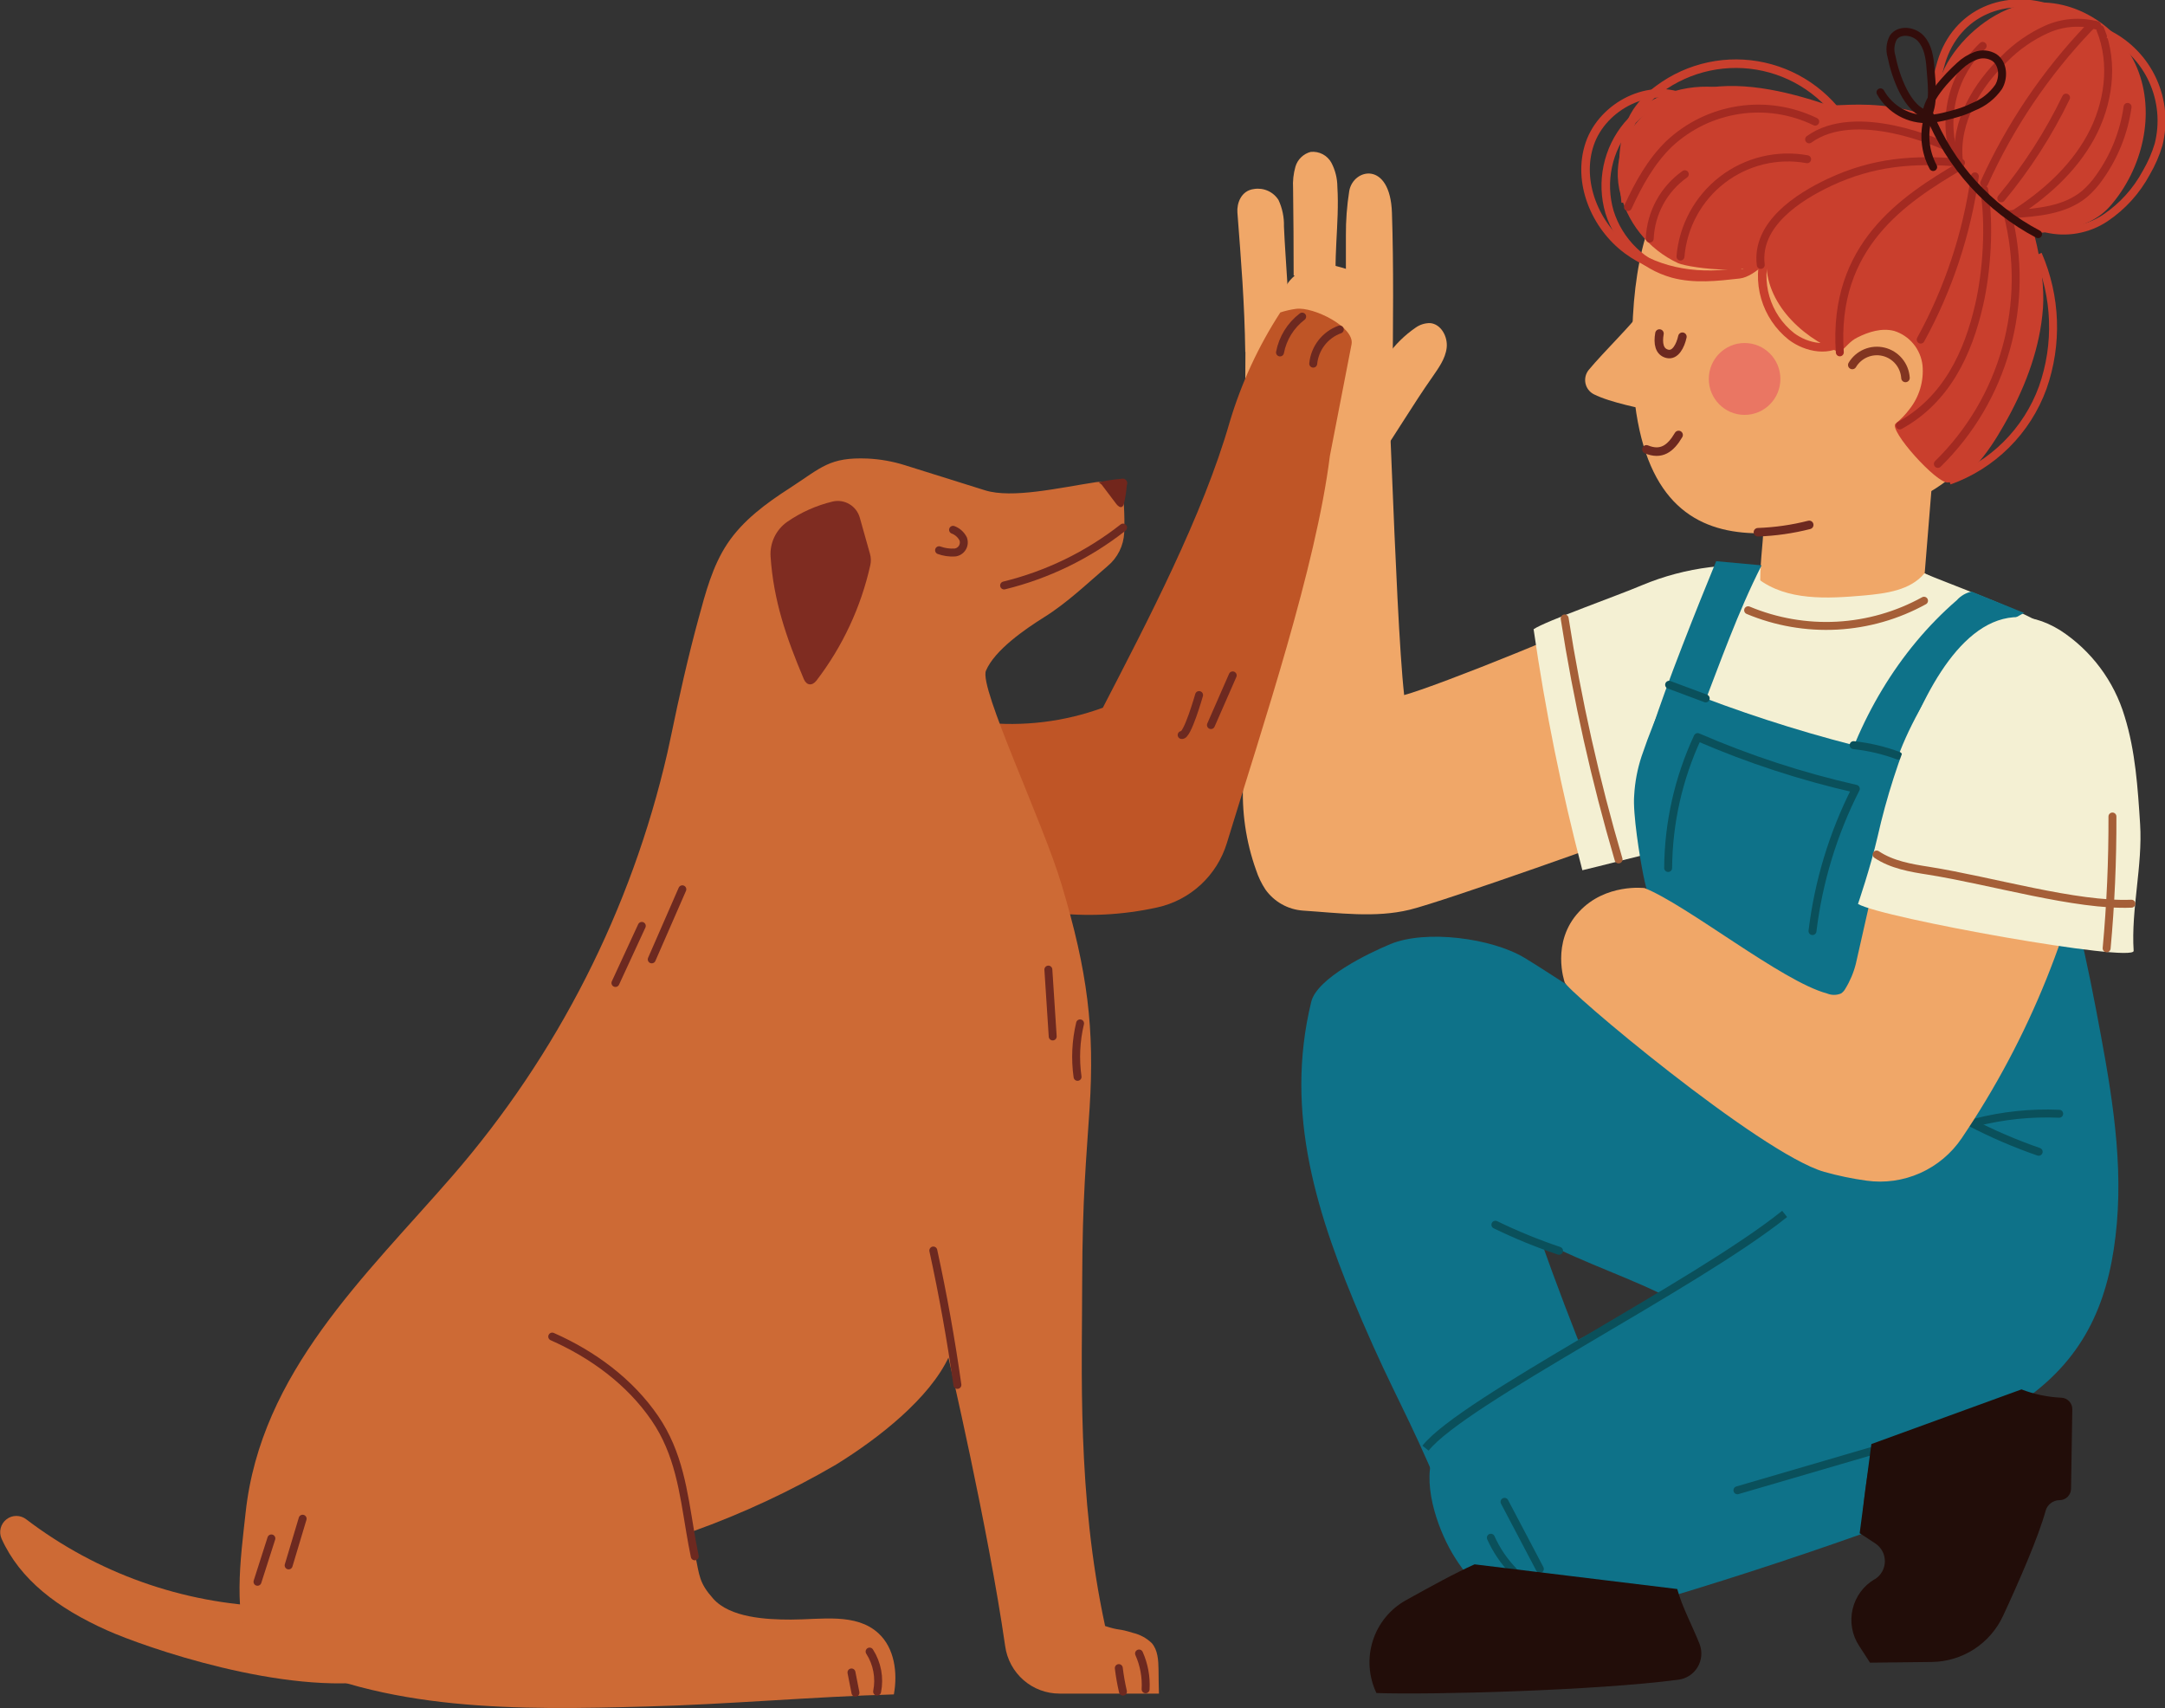 <svg width="360" height="284" viewBox="0 0 360 284" fill="none" xmlns="http://www.w3.org/2000/svg">
<rect x="0" y="0" width="360" height="284" fill="#333333" stroke="none"/>
<g clip-path="url(#clip0_1756_27170)">
<path d="M206.722 129.852C206.438 134.882 207.166 139.918 208.863 144.659C209.235 145.8 209.757 146.885 210.416 147.887C211.132 148.893 212.06 149.728 213.133 150.334C214.207 150.94 215.4 151.301 216.628 151.392C222.505 151.772 228.684 152.648 234.409 151.249C240.135 149.85 271.633 138.65 273.866 137.639L294.56 95.332C288.835 93.495 279.5 94.683 270.626 100.254C265.53 103.457 238.724 114.168 233.486 115.559C231.924 101.653 230.707 50.422 229.876 48.214C229.045 46.006 223.303 44.464 221.011 43.95C218.719 43.435 215.193 45.256 213.992 47.321C210.97 52.377 207.033 52.647 207.092 58.571L206.722 129.852Z" fill="#F0A768"/>
<path d="M207.066 58.538C206.94 50.245 206.386 43.587 205.757 35.311C205.648 33.82 206.361 31.688 208.51 31.426C209.293 31.296 210.097 31.398 210.822 31.722C211.548 32.045 212.162 32.576 212.59 33.247C213.229 34.62 213.539 36.123 213.497 37.637C213.749 43.68 214.479 49.908 214.185 55.95" fill="#F0A768"/>
<path d="M215.11 45.778C215.11 40.958 215.079 36.14 215.017 31.325C214.94 30.101 215.074 28.872 215.412 27.693C215.589 27.105 215.914 26.572 216.355 26.146C216.796 25.72 217.338 25.414 217.93 25.257C218.62 25.182 219.316 25.313 219.931 25.634C220.547 25.955 221.054 26.451 221.389 27.061C222.035 28.296 222.374 29.669 222.38 31.064C222.766 37.199 221.54 43.402 222.38 49.486" fill="#F0A768"/>
<path d="M223.798 50.776C223.798 46.899 223.798 43.028 223.798 39.163C223.78 36.688 223.966 34.216 224.352 31.772C224.982 28.005 231.161 26.648 231.454 35.37C231.748 44.093 231.647 54.248 231.547 63.097" fill="#F0A768"/>
<path d="M230.657 59.153C231.955 57.313 233.57 55.721 235.425 54.45C236.118 53.968 236.941 53.712 237.784 53.717C239.623 53.852 240.773 55.993 240.555 57.83C240.336 59.667 239.194 61.201 238.128 62.752C235.064 67.1 232.025 72.249 229.188 76.345" fill="#F0A768"/>
<path d="M296.054 94.456C288.266 93.278 280.306 94.26 273.034 97.296C269.097 98.982 256.999 103.254 255.01 104.611C256.947 118.114 259.654 131.493 263.119 144.684C265.756 144.086 273.437 142.046 275.141 141.751C279.381 141.035 283.62 140.319 287.885 139.813C287.952 123.666 290.714 109.693 296.054 94.456Z" fill="#F4F0D3"/>
<path d="M260.174 102.816C262.282 116.357 265.277 129.744 269.14 142.889" stroke="#A55F38" stroke-width="1.32" stroke-linecap="round" stroke-linejoin="round"/>
<path d="M342.959 109.061C339.601 105.167 320.04 95.332 320.04 95.332L321.333 79.379L293.293 85.497C293.293 90.141 292.689 92.358 292.689 96.993C288.382 103.971 283.681 110.199 279.164 117.042C281.842 119.41 285.141 120.935 288.399 122.427L314.424 134.386C315.017 134.734 315.702 134.896 316.388 134.849C316.839 134.706 317.255 134.472 317.613 134.162C317.971 133.852 318.263 133.472 318.47 133.046C324.666 123.674 336.729 118.441 342.959 109.061Z" fill="#F0A768"/>
<path d="M335.747 46.545C335.747 65.634 330.291 80.382 313.5 84.781C295.224 89.568 269.099 97.894 271.525 52.63C272.969 25.712 286.829 18.077 305.718 18.077C324.607 18.077 335.747 27.448 335.747 46.545Z" fill="#F0A768"/>
<path d="M272.355 52.352C271.751 53.523 266.554 58.63 264.187 61.487C263.934 61.794 263.752 62.154 263.656 62.541C263.561 62.928 263.553 63.331 263.633 63.721C263.714 64.111 263.881 64.478 264.122 64.795C264.363 65.111 264.672 65.369 265.026 65.549C267.755 66.932 273.279 68.002 274.832 68.297" fill="#F0A768"/>
<path d="M308 60.678C308.523 59.803 309.311 59.118 310.249 58.724C311.188 58.33 312.227 58.247 313.215 58.488C314.203 58.729 315.089 59.281 315.743 60.063C316.396 60.845 316.784 61.817 316.848 62.836" stroke="#823521" stroke-width="1.42" stroke-linecap="round" stroke-linejoin="round"/>
<path d="M275.939 55.453C275.654 57.08 275.889 58.487 277.232 58.824C278.576 59.161 279.423 57.484 279.751 55.984" stroke="#6D2920" stroke-width="1.42" stroke-linecap="round" stroke-linejoin="round"/>
<path d="M273.773 74.71C276.225 75.722 277.778 74.609 279.121 72.317" stroke="#6D2920" stroke-width="1.42" stroke-linecap="round" stroke-linejoin="round"/>
<path d="M292.311 88.489C295.189 88.387 298.048 87.977 300.84 87.267" stroke="#6D2920" stroke-width="1.42" stroke-linecap="round" stroke-linejoin="round"/>
<path d="M281.707 15.026C279.647 15.536 277.669 16.333 275.83 17.394C273.383 18.722 271.424 20.801 270.239 23.328C269.055 25.855 268.708 28.696 269.248 31.435C269.815 34.111 270.996 36.619 272.696 38.758C274.397 40.896 276.571 42.608 279.046 43.756C281.01 44.599 293.41 46.175 293.779 42.525C293.049 49.739 299.177 55.942 305.91 58.58C306.959 57.737 307.589 56.734 308.815 56.127C310.72 55.158 312.92 54.484 314.985 55.023C316.231 55.418 317.337 56.165 318.17 57.176C319.003 58.187 319.526 59.418 319.678 60.72C319.926 63.356 319.143 65.986 317.495 68.052C316.832 68.937 316.062 69.735 315.203 70.429C313.978 71.466 322.037 80.433 323.909 80.222C328.107 79.767 332.12 72.688 333.874 69.502C336.964 63.855 339.23 57.703 339.709 51.248C340.187 44.792 337.635 33.415 333.496 28.494C321.449 14.158 305.734 18.06 303.904 17.445C296.709 15.06 289.011 13.214 281.707 15.026Z" fill="#C93F2D"/>
<path d="M320.408 29.109C320.744 23.909 321.029 15.945 323.363 11.293C325.697 6.641 330.566 2.377 335.553 0.952C343.394 -1.298 352.268 3.767 355.374 11.335C358.48 18.903 356.272 28.064 350.916 34.224C346.811 38.927 339.902 38.438 333.731 39.281" fill="#C93F2D"/>
<path d="M295.996 40.25C294.518 41.935 291.412 45.357 289.188 45.601C285.527 46.014 281.758 46.444 278.19 45.483C275.718 44.797 273.457 43.501 271.612 41.712C269.767 39.924 268.398 37.7 267.629 35.244C266.911 32.773 266.814 30.163 267.346 27.645C267.877 25.128 269.022 22.782 270.676 20.816C274.379 16.493 280.423 14.529 286.048 15.271C291.72 16.164 296.847 19.174 300.403 23.698" stroke="#C93F2D" stroke-width="1.42" stroke-miterlimit="10"/>
<path d="M293.721 41.708C292.858 44.217 292.794 46.933 293.537 49.48C294.28 52.027 295.794 54.279 297.868 55.925C300.428 57.864 304.391 58.605 306.691 56.355" stroke="#C93F2D" stroke-width="1.42" stroke-miterlimit="10"/>
<path d="M323.733 32.261C320.937 25.729 320.778 17.158 322.784 10.399C325.303 1.972 333.622 -1.332 341.539 1.618C343.372 2.288 345.077 3.272 346.576 4.526C348.624 6.281 350.242 8.486 351.303 10.971C352.365 13.456 352.841 16.153 352.696 18.852" stroke="#C93F2D" stroke-width="1.32" stroke-miterlimit="10"/>
<path d="M270.323 33.643C269.794 28.51 269.366 22.906 272.178 18.583C273.172 17.127 274.411 15.855 275.838 14.824C278.316 12.984 281.159 11.699 284.174 11.057C287.189 10.415 290.306 10.431 293.315 11.102C296.324 11.774 299.154 13.087 301.613 14.952C304.073 16.817 306.105 19.19 307.572 21.912" stroke="#C93F2D" stroke-width="1.42" stroke-miterlimit="10"/>
<path d="M348.709 4.214C345.917 3.462 342.953 3.697 340.314 4.88C337.701 6.059 335.327 7.714 333.312 9.759C328.728 14.175 325.06 20.235 325.715 26.614" stroke="#A32A21" stroke-width="1.32" stroke-linecap="round" stroke-linejoin="round"/>
<path d="M349.237 4.846C351.588 10.593 350.622 17.361 347.634 22.805C344.645 28.249 339.835 32.497 334.579 35.792C334.462 35.868 334.302 35.944 334.185 35.859C334.067 35.775 334.269 35.547 334.327 35.674" stroke="#A32A21" stroke-width="1.32" stroke-linecap="round" stroke-linejoin="round"/>
<path d="M329.93 30.44C334.247 20.896 340.146 12.157 347.375 4.593C347.677 4.273 348.214 3.936 348.508 4.214" stroke="#A32A21" stroke-width="1.32" stroke-linecap="round" stroke-linejoin="round"/>
<path d="M334.445 35.606C338.735 35.353 343.344 34.983 346.643 32.235C347.569 31.429 348.389 30.508 349.086 29.496C351.571 26.027 353.182 22.005 353.779 17.774" stroke="#A32A21" stroke-width="1.32" stroke-linecap="round" stroke-linejoin="round"/>
<path d="M289.632 45.146C283.109 46.41 275.931 45.509 270.583 41.539C265.236 37.57 262.188 30.221 264.346 23.901C266.503 17.58 274.42 13.552 280.364 16.484" stroke="#C93F2D" stroke-width="1.42" stroke-miterlimit="10"/>
<path d="M324.993 25.932C323.981 22.746 323.885 19.339 324.715 16.101C325.545 12.863 327.268 9.926 329.686 7.627" stroke="#A32A21" stroke-width="1.32" stroke-linecap="round" stroke-linejoin="round"/>
<path d="M270.701 34.418C272.456 30.6 274.529 26.833 277.543 23.917C280.751 20.916 284.787 18.958 289.122 18.3C293.458 17.641 297.89 18.312 301.839 20.226" stroke="#A32A21" stroke-width="1.32" stroke-linecap="round" stroke-linejoin="round"/>
<path d="M279.432 42.652C279.643 40.154 280.372 37.728 281.571 35.53C282.771 33.331 284.415 31.408 286.398 29.885C288.382 28.361 290.66 27.271 293.087 26.683C295.515 26.095 298.038 26.023 300.495 26.471" stroke="#A32A21" stroke-width="1.32" stroke-linecap="round" stroke-linejoin="round"/>
<path d="M274.32 39.668C274.412 37.555 274.985 35.491 275.997 33.635C277.008 31.779 278.431 30.182 280.155 28.965" stroke="#A32A21" stroke-width="1.32" stroke-linecap="round" stroke-linejoin="round"/>
<path d="M325.908 27.625C316.539 33.154 304.702 40.84 305.928 58.58" stroke="#A32A21" stroke-width="1.32" stroke-linecap="round" stroke-linejoin="round"/>
<path d="M333.816 35.573C335.7 42.91 335.62 50.617 333.586 57.914C331.552 65.21 327.635 71.839 322.23 77.129" stroke="#A32A21" stroke-width="1.32" stroke-linecap="round" stroke-linejoin="round"/>
<path d="M329.929 31.519C330.902 37.275 330.374 45.163 329.089 50.717C327.251 58.715 323.666 66.468 315.9 70.732" stroke="#A32A21" stroke-width="1.32" stroke-linecap="round" stroke-linejoin="round"/>
<path d="M292.781 44.042C291.942 37.3 299.019 32.749 304.249 30.297C311.452 26.926 318.193 26.37 326.076 27.061" stroke="#A32A21" stroke-width="1.32" stroke-linecap="round" stroke-linejoin="round"/>
<path d="M300.822 23.167C308.546 17.605 322.44 23.724 324.656 24.853" stroke="#A32A21" stroke-width="1.32" stroke-linecap="round" stroke-linejoin="round"/>
<path d="M332.775 32.969C337.028 27.848 340.645 22.228 343.546 16.231" stroke="#A32A21" stroke-width="1.32" stroke-linecap="round" stroke-linejoin="round"/>
<path d="M328.385 29.32C327.053 38.843 324 48.042 319.377 56.465" stroke="#A32A21" stroke-width="1.32" stroke-linecap="round" stroke-linejoin="round"/>
<path d="M320.777 18.903C324.266 27.521 330.685 34.619 338.894 38.935" stroke="#330D0B" stroke-width="1.32" stroke-linecap="round" stroke-linejoin="round"/>
<path d="M314.515 9.355C314.205 8.321 314.314 7.207 314.818 6.253C315.817 4.812 318.218 5.099 319.401 6.397C320.585 7.694 320.879 9.565 321.005 11.327C321.181 13.695 321.609 16.948 320.61 19.038C317.126 18.482 315.111 12.431 314.515 9.355Z" stroke="#330D0B" stroke-width="1.32" stroke-linecap="round" stroke-linejoin="round"/>
<path d="M325.841 10.956C326.614 10.219 327.528 9.646 328.527 9.27C329.03 9.079 329.569 9.005 330.105 9.055C330.64 9.105 331.157 9.276 331.617 9.557C333.128 10.568 333.245 12.928 332.322 14.462C331.277 15.953 329.817 17.102 328.124 17.765C327.332 18.157 326.509 18.485 325.664 18.743C324.162 19.173 321.887 19.838 320.401 19.746C319.712 16.965 323.977 12.641 325.841 10.956Z" stroke="#330D0B" stroke-width="1.32" stroke-linecap="round" stroke-linejoin="round"/>
<path d="M320.695 19.232C320.236 20.632 320.067 22.11 320.197 23.578C320.327 25.046 320.753 26.472 321.45 27.769" stroke="#330D0B" stroke-width="1.32" stroke-linecap="round" stroke-linejoin="round"/>
<path d="M312.686 15.355C313.493 16.777 314.678 17.945 316.109 18.729C317.539 19.513 319.159 19.883 320.787 19.796" stroke="#330D0B" stroke-width="1.32" stroke-linecap="round" stroke-linejoin="round"/>
<path d="M340.246 37.991C341.917 38.391 343.652 38.442 345.343 38.14C347.034 37.839 348.645 37.191 350.077 36.239C352.931 34.321 355.274 31.731 356.902 28.696C357.763 27.224 358.445 25.654 358.934 24.018C359.83 20.464 359.491 16.708 357.972 13.374C356.453 10.039 353.845 7.325 350.58 5.68" stroke="#C93F2D" stroke-width="1.32" stroke-miterlimit="10"/>
<path d="M324.119 79.918C327.684 78.647 330.926 76.602 333.613 73.929C336.301 71.256 338.368 68.021 339.667 64.454C342.212 57.235 341.93 49.316 338.878 42.298" stroke="#C93F2D" stroke-width="1.32" stroke-miterlimit="10"/>
<path d="M292.251 96.167C297.087 99.917 303.828 99.538 309.923 99.007C313.592 98.67 317.655 98.164 319.997 95.324C322.961 96.639 334.344 100.726 338.861 103.313C331.037 110.055 324.715 122.225 319.124 130.93C318.858 131.45 318.409 131.853 317.865 132.06C317.334 132.116 316.8 131.994 316.345 131.714C303.7 125.654 290.381 121.128 276.67 118.23C280.213 110.485 287.298 103.103 292.251 96.167Z" fill="#F4F0D3"/>
<path d="M290.682 101.459C295.363 103.417 300.423 104.291 305.486 104.017C310.549 103.742 315.486 102.327 319.93 99.875" stroke="#A55F38" stroke-width="1.32" stroke-linecap="round" stroke-linejoin="round"/>
<path d="M290.84 183.645C290.37 183.299 259.35 162.761 253.515 159.255C248.05 155.96 237.095 154.519 231.201 156.963C227.457 158.514 218.986 162.626 218.029 166.579C213.513 185.17 218.969 202.067 226.525 219.672C231.797 231.909 234.081 235.053 239.462 247.871C246.858 240.286 255.488 235.752 262.968 230.241C275.108 221.265 285.744 212.189 300.503 204.444L290.84 183.645ZM264.286 227.468C261.443 220.451 258.751 213.369 256.21 206.222C263.984 210.284 271.028 212.349 278.802 216.411L264.286 227.468Z" fill="#0E7289"/>
<path d="M337.777 231.876C347.323 224.678 350.975 215.256 351.999 203.315C353.023 191.373 350.723 179.431 348.498 167.649C346.217 155.594 343.248 143.681 339.608 131.967L308.21 123.885C298.473 121.382 288.903 118.263 279.557 114.547L277.274 115.002C275.645 118.49 274.21 122.066 272.975 125.714C272.273 127.828 271.855 130.028 271.733 132.254C271.481 135.22 272.665 142.552 273.253 145.476C274.428 151.376 275.998 152.589 277.181 158.463C277.492 160.039 281.614 177.712 281.614 177.712C286.845 186.938 292.901 195.668 299.706 203.795C296.348 204.756 293.292 206.627 290.295 208.472C286.097 211.06 261.113 222.572 254.456 227.586C249.192 231.547 242.829 234.724 239.093 240.379C236.104 244.888 238.471 252.658 241.007 257.386C243.399 261.827 247.53 266.454 252.323 268.291C258.721 270.752 265.873 268.948 272.472 267.027C284.947 263.375 297.31 259.378 309.561 255.035C309.705 250.173 310.341 245.339 311.459 240.607C316.983 238.348 333.001 235.483 337.777 231.876Z" fill="#0E7289"/>
<path d="M274.764 121.121C276.594 121.896 281.052 117.497 282.89 118.272C286.038 110.131 288.968 101.771 292.922 93.993L285.367 93.301C282.361 100.591 276.837 114.446 274.764 121.121Z" fill="#0E7289"/>
<path d="M314.541 129.194C315.926 123.767 319.351 117.059 323.053 112.019C326.756 106.979 336.578 101.906 336.578 101.906L327.847 98.358C326.893 98.558 326.028 99.06 325.379 99.791C315.624 108.218 308.756 120.017 305.398 132.515" fill="#0E7289"/>
<path d="M237.037 240.767C243.308 232.895 281.968 213.697 296.752 201.823" stroke="#0A505B" stroke-width="1.32" stroke-miterlimit="10"/>
<path d="M301.384 154.797C302.384 146.549 304.822 138.541 308.587 131.141C299.577 129.099 290.774 126.221 282.294 122.545C279.112 129.361 277.436 136.787 277.383 144.313" stroke="#0A505B" stroke-width="1.32" stroke-linecap="round" stroke-linejoin="round"/>
<path d="M308.219 123.885C310.761 124.156 313.26 124.745 315.657 125.638" stroke="#0A505B" stroke-width="1.32" stroke-linecap="round" stroke-linejoin="round"/>
<path d="M277.543 113.848L283.629 116.115" stroke="#0A505B" stroke-width="1.32" stroke-linecap="round" stroke-linejoin="round"/>
<path d="M248.656 203.618C252.089 205.288 255.625 206.735 259.242 207.95" stroke="#0A505B" stroke-width="1.32" stroke-linecap="round" stroke-linejoin="round"/>
<path d="M328.494 186.62C333.036 185.456 337.722 184.968 342.405 185.17" stroke="#0A505B" stroke-width="1.32" stroke-linecap="round" stroke-linejoin="round"/>
<path d="M327.553 186.561C331.241 188.485 335.065 190.132 338.995 191.491" stroke="#0A505B" stroke-width="1.32" stroke-linecap="round" stroke-linejoin="round"/>
<path d="M288.902 247.77L311.057 241.298" stroke="#0A505B" stroke-width="1.32" stroke-linecap="round" stroke-linejoin="round"/>
<path d="M247.9 255.658C248.819 257.712 250.089 259.589 251.653 261.203" stroke="#0A505B" stroke-width="1.32" stroke-linecap="round" stroke-linejoin="round"/>
<path d="M250.176 249.691L256.052 260.849" stroke="#0A505B" stroke-width="1.32" stroke-linecap="round" stroke-linejoin="round"/>
<path d="M245.196 260.083C242.04 261.482 237.859 263.782 233.77 266.058C231.149 267.517 229.183 269.927 228.273 272.794C227.364 275.66 227.579 278.768 228.876 281.48V281.48C237.8 281.8 265.319 281.084 279.087 279.264C279.742 279.181 280.37 278.949 280.923 278.587C281.476 278.226 281.94 277.743 282.28 277.175C282.62 276.607 282.828 275.969 282.887 275.309C282.946 274.649 282.855 273.984 282.622 273.364C281.396 270.263 279.7 267.162 278.894 264.187" fill="#220D09"/>
<path d="M336.133 230.999C338.268 231.814 340.518 232.281 342.799 232.381C343.289 232.409 343.749 232.627 344.082 232.989C344.416 233.35 344.597 233.827 344.587 234.32L344.377 247.526C344.369 248.029 344.163 248.509 343.805 248.863C343.447 249.216 342.965 249.413 342.463 249.413C341.932 249.416 341.417 249.594 340.996 249.92C340.576 250.246 340.274 250.702 340.138 251.217C338.946 255.557 335.688 263.015 333.086 268.62C332.033 270.897 330.36 272.828 328.259 274.19C326.158 275.551 323.716 276.288 321.215 276.314L310.948 276.432L309.126 273.617C308.547 272.73 308.154 271.734 307.969 270.689C307.785 269.645 307.814 268.574 308.054 267.541C308.294 266.508 308.741 265.535 309.367 264.68C309.992 263.825 310.785 263.107 311.695 262.569H311.737C312.243 262.259 312.663 261.826 312.957 261.309C313.252 260.793 313.411 260.21 313.42 259.615C313.429 259.02 313.288 258.433 313.01 257.907C312.732 257.382 312.326 256.936 311.83 256.61C310.344 255.624 309.076 254.79 309.227 254.925C309.848 250.231 311.175 240.084 311.175 240.084L336.133 230.999Z" fill="#220D09"/>
<path d="M290.095 68.979C293.382 68.979 296.047 66.304 296.047 63.004C296.047 59.704 293.382 57.029 290.095 57.029C286.807 57.029 284.143 59.704 284.143 63.004C284.143 66.304 286.807 68.979 290.095 68.979Z" fill="#EA7663"/>
<path d="M273.472 147.651C280.616 150.516 296.357 163.199 303.804 165.172C304.172 165.326 304.567 165.406 304.966 165.406C305.366 165.406 305.761 165.326 306.129 165.172C306.422 164.976 306.664 164.713 306.834 164.405C307.627 163.118 308.219 161.717 308.589 160.25L314.281 135.085C315.649 129.051 317.051 122.907 320.099 117.522C323.146 112.137 330.584 103.853 336.578 105.294C341.204 106.406 340.398 106.895 342.589 108.538C350.816 114.707 350.094 124.677 348.516 133.88C345.068 153.703 337.465 172.564 326.21 189.215C324.491 191.764 322.095 193.778 319.293 195.029C316.492 196.28 313.397 196.719 310.36 196.294C307.985 195.966 305.635 195.476 303.325 194.828C292.655 191.76 259.914 164.219 260.166 163.267C260.166 163.267 257.84 156.651 262.567 151.586C266.966 146.825 273.472 147.651 273.472 147.651Z" fill="#F0A768"/>
<path d="M318.402 119.874C323.481 108.311 331.465 97.911 342.588 104.797C347.736 108.146 351.53 113.224 353.292 119.123C355.08 124.888 355.475 130.981 355.861 137.015C356.298 143.9 354.342 151.199 354.787 158.084C354.913 160.132 312.903 152.631 308.949 150.289C308.949 150.289 311.031 144.229 312.215 139.071C313.698 132.498 315.769 126.073 318.402 119.874V119.874Z" fill="#F4F0D3"/>
<path d="M312.047 142.072C314.565 143.757 317.688 144.305 320.694 144.768C331.255 146.454 345.174 150.626 354.417 150.246" stroke="#A55F38" stroke-width="1.32" stroke-linecap="round" stroke-linejoin="round"/>
<path d="M350.295 157.663C350.967 150.39 351.286 143.083 351.26 135.751" stroke="#A55F38" stroke-width="1.32" stroke-linecap="round" stroke-linejoin="round"/>
<path d="M174.551 151.696C180.535 152.449 186.604 152.164 192.491 150.853C195.177 150.253 197.657 148.949 199.678 147.075C201.7 145.201 203.191 142.824 204.001 140.184C210.046 120.421 218.827 94.254 221.136 75.789L224.737 57.248C225.291 54.391 218.399 50.953 215.503 51.349C214.616 51.468 213.742 51.668 212.892 51.947C209.247 57.566 206.42 63.679 204.496 70.1C200.013 85.742 190.846 103.212 183.383 117.665C176.969 120.009 170.104 120.843 163.318 120.101" fill="#BF5526"/>
<path d="M218.365 60.459C218.491 59.19 218.972 57.983 219.754 56.977C220.536 55.972 221.585 55.21 222.781 54.779" stroke="#6D2920" stroke-width="1.32" stroke-linecap="round" stroke-linejoin="round"/>
<path d="M212.842 58.597C213.295 56.222 214.608 54.099 216.527 52.638" stroke="#6D2920" stroke-width="1.32" stroke-linecap="round" stroke-linejoin="round"/>
<path d="M196.488 122.2C197.42 122.494 199.385 115.559 199.385 115.559" stroke="#6D2920" stroke-width="1.32" stroke-linecap="round" stroke-linejoin="round"/>
<path d="M201.357 120.548L204.976 112.289" stroke="#6D2920" stroke-width="1.32" stroke-linecap="round" stroke-linejoin="round"/>
<path d="M45.099 267.103C30.357 266.616 16.128 261.552 4.374 252.607C3.904 252.238 3.324 252.036 2.727 252.034C2.13 252.032 1.549 252.229 1.076 252.596C0.603 252.962 0.266 253.476 0.116 254.057C-0.033 254.637 0.015 255.251 0.252 255.801C3.325 262.628 9.579 267.381 17.823 271.064C23.968 273.811 47.265 281.969 63.157 279.373" fill="#CD6A35"/>
<path d="M157.778 225.572C154.596 232.449 146.134 239.115 139.023 243.497C131.45 247.917 123.489 251.629 115.24 254.588H114.954C115.122 255.911 115.324 257.217 115.592 258.49C116.323 261.996 116.222 263.125 118.598 265.796C121.385 268.932 127.345 269.277 131.535 269.269C136.572 269.269 142.339 268.122 146.058 271.536C148.745 273.996 149.29 278.109 148.635 281.708C135.715 282.062 120.445 283.393 107.499 283.722C86.268 284.303 63.979 284.657 45.098 274.873L41.975 275.884C38.617 268.527 39.994 259.282 40.842 251.486C43.361 228.134 60.747 212.189 75.262 195.469C92.725 175.337 104.986 151.202 110.966 125.191C111.185 124.239 111.386 123.278 111.588 122.317C112.939 115.778 114.4 109.263 116.155 102.824C117.322 98.543 118.472 94.11 120.94 90.402C123.542 86.492 127.421 83.66 131.35 81.132C136.647 77.685 137.932 75.991 144.228 76.236C146.361 76.334 148.472 76.711 150.508 77.356L163.772 81.511C168.305 82.936 176.188 81.081 182.241 80.163C182.8 80.077 183.37 80.11 183.915 80.26C184.461 80.409 184.968 80.672 185.406 81.031C185.843 81.391 186.201 81.838 186.456 82.344C186.71 82.851 186.856 83.405 186.884 83.972C186.968 85.514 187.001 87.048 186.934 88.59C186.882 89.65 186.611 90.687 186.138 91.636C185.666 92.585 185.002 93.424 184.189 94.102C180.906 96.9 177.473 100.22 173.569 102.648C170.421 104.62 165.409 108.075 163.948 111.505C162.748 114.32 173.46 136.729 176.541 147.128C180.873 161.565 182.014 171.079 181.183 184.209C180.638 192.704 179.983 199.025 179.949 212.973C179.949 227.342 179.034 248.537 183.761 270.339C186.363 271.182 185.784 270.659 188.386 271.477C189.556 271.749 190.632 272.331 191.501 273.162C192.542 274.334 192.618 276.053 192.643 277.62C192.643 278.935 192.685 280.258 192.71 281.573H176.171C173.977 281.573 171.857 280.779 170.199 279.336C168.542 277.893 167.458 275.899 167.147 273.718C164.292 253.838 157.702 225.681 157.702 225.681" fill="#CD6A35"/>
<path d="M91.826 222.218C98.542 225.184 104.713 229.693 108.893 235.794C112.873 241.601 113.654 248.048 114.77 254.672C114.997 256.021 115.24 257.386 115.526 258.751" stroke="#6D2920" stroke-width="1.32" stroke-linecap="round" stroke-linejoin="round"/>
<path d="M138.461 83.382C135.757 84.029 133.195 85.172 130.905 86.753C129.982 87.4 129.242 88.275 128.757 89.294C128.271 90.313 128.057 91.441 128.135 92.568C128.63 99.824 130.695 105.892 133.659 112.904C134.12 113.983 135.052 114.075 135.766 113.148C140.106 107.486 143.161 100.939 144.715 93.967C144.855 93.337 144.835 92.682 144.656 92.062L142.977 86.096C142.718 85.146 142.104 84.334 141.262 83.828C140.421 83.322 139.417 83.162 138.461 83.382V83.382Z" fill="#7F2C21"/>
<path d="M182.703 80.188C183.932 79.901 185.181 79.707 186.439 79.607C186.581 79.559 186.733 79.555 186.877 79.594C187.021 79.633 187.151 79.713 187.25 79.825C187.349 79.938 187.414 80.076 187.435 80.225C187.457 80.373 187.434 80.524 187.371 80.66C187.291 81.694 187.131 82.719 186.892 83.728C186.862 83.932 186.757 84.118 186.598 84.25C186.263 84.461 185.868 84.107 185.625 83.795L183.182 80.567" fill="#72261C"/>
<path d="M156.15 91.481C156.986 91.783 157.874 91.912 158.761 91.86C159.017 91.833 159.263 91.748 159.481 91.61C159.698 91.472 159.881 91.287 160.016 91.067C160.15 90.847 160.233 90.599 160.257 90.342C160.281 90.085 160.246 89.826 160.155 89.585C159.801 88.892 159.202 88.358 158.476 88.085" stroke="#6D2920" stroke-width="1.32" stroke-linecap="round" stroke-linejoin="round"/>
<path d="M166.963 97.338C174.163 95.58 180.906 92.299 186.742 87.714" stroke="#6D2920" stroke-width="1.32" stroke-linecap="round" stroke-linejoin="round"/>
<path d="M155.193 207.908C156.805 215.301 158.14 222.749 159.198 230.249" stroke="#6D2920" stroke-width="1.32" stroke-linecap="round" stroke-linejoin="round"/>
<path d="M144.598 274.586C145.863 276.557 146.311 278.946 145.849 281.244" stroke="#6D2920" stroke-width="1.32" stroke-linecap="round" stroke-linejoin="round"/>
<path d="M141.584 278.059C141.802 279.179 142.029 280.3 142.247 281.43" stroke="#6D2920" stroke-width="1.32" stroke-linecap="round" stroke-linejoin="round"/>
<path d="M189.402 274.907C190.235 276.774 190.609 278.814 190.494 280.857" stroke="#6D2920" stroke-width="1.32" stroke-linecap="round" stroke-linejoin="round"/>
<path d="M186.037 277.334C186.195 278.649 186.425 279.954 186.726 281.244" stroke="#6D2920" stroke-width="1.32" stroke-linecap="round" stroke-linejoin="round"/>
<path d="M102.336 163.427L106.718 153.938" stroke="#6D2920" stroke-width="1.32" stroke-linecap="round" stroke-linejoin="round"/>
<path d="M108.373 159.5L113.46 147.853" stroke="#6D2920" stroke-width="1.32" stroke-linecap="round" stroke-linejoin="round"/>
<path d="M42.815 262.982C43.587 260.58 44.351 258.178 45.123 255.776" stroke="#6D2920" stroke-width="1.32" stroke-linecap="round" stroke-linejoin="round"/>
<path d="M47.996 260.26C48.768 257.675 49.544 255.088 50.322 252.498" stroke="#6D2920" stroke-width="1.32" stroke-linecap="round" stroke-linejoin="round"/>
<path d="M174.324 161.202C174.559 164.91 174.8 168.616 175.046 172.318" stroke="#6D2920" stroke-width="1.32" stroke-linecap="round" stroke-linejoin="round"/>
<path d="M179.596 170.144C178.9 173.054 178.757 176.071 179.177 179.035" stroke="#6D2920" stroke-width="1.32" stroke-linecap="round" stroke-linejoin="round"/>
</g>
<defs>
<clipPath id="clip0_1756_27170">
<rect width="360" height="284" fill="white"/>
</clipPath>
</defs>
</svg>
